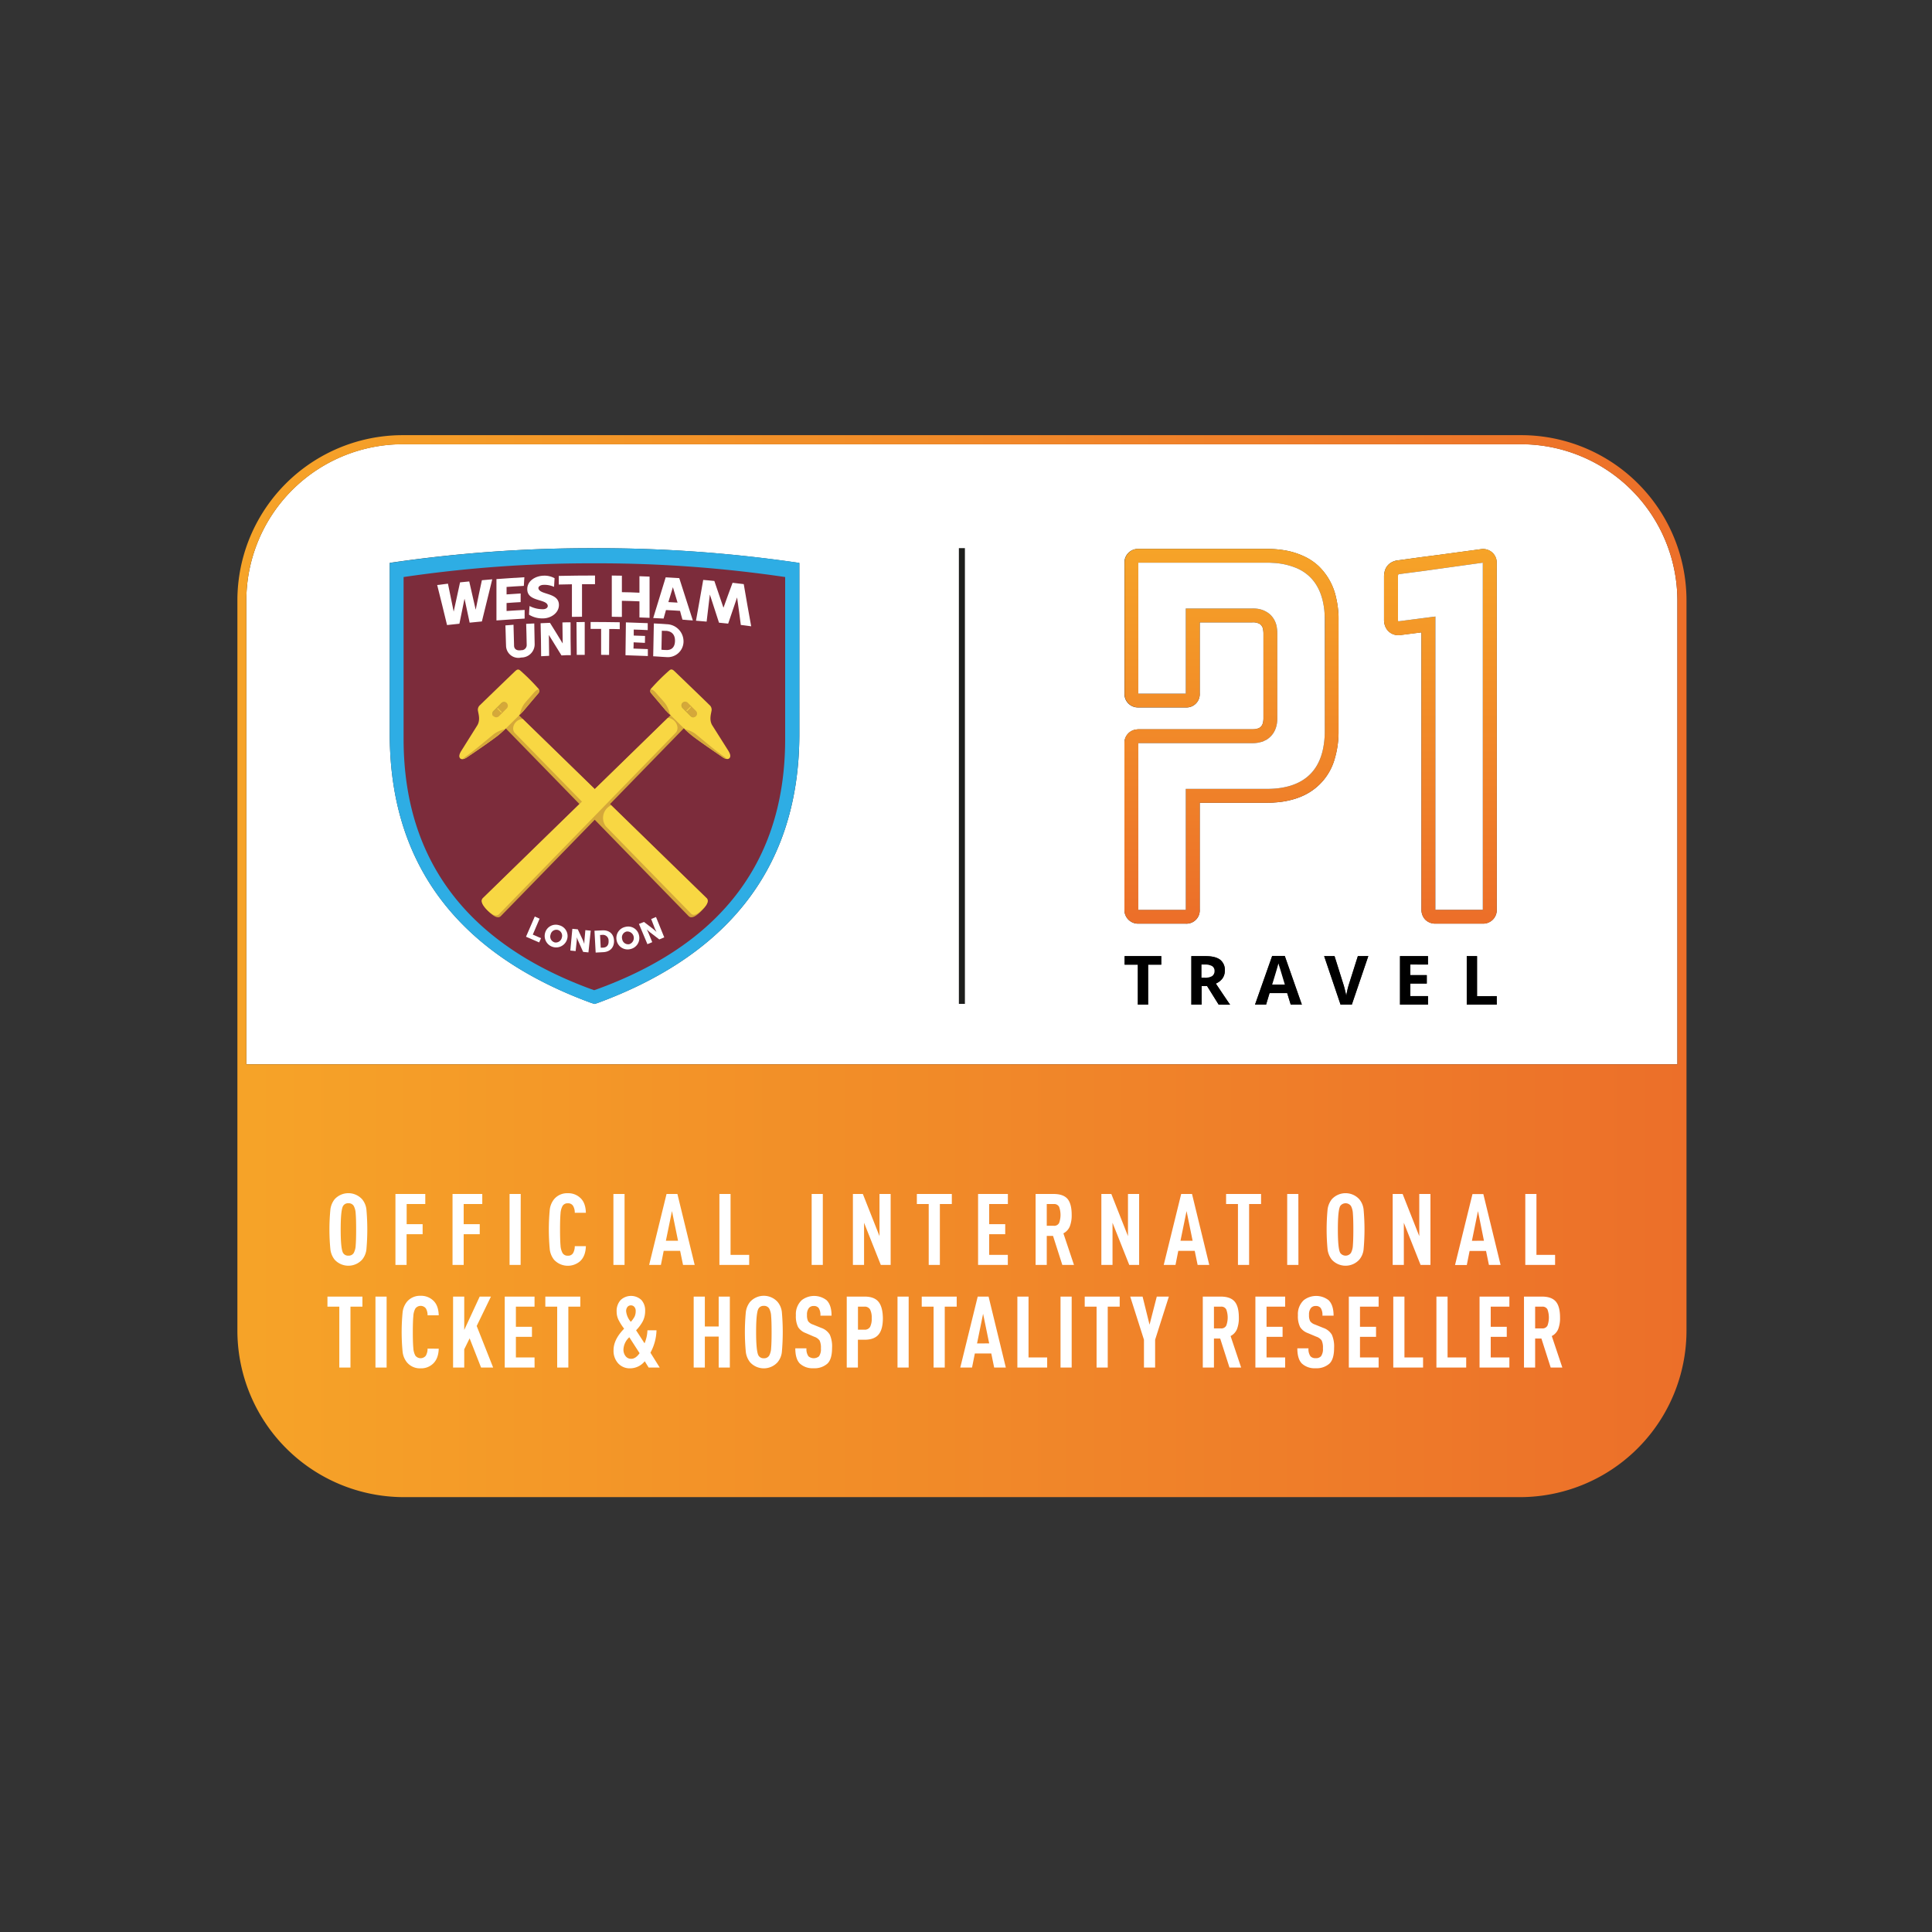 <svg xmlns="http://www.w3.org/2000/svg" xmlns:xlink="http://www.w3.org/1999/xlink" id="Layer_1" data-name="Layer 1" viewBox="0 0 800 800"><rect x="0" y="0" width="800" height="800" fill="#333333" stroke="none"/><defs><linearGradient id="Naamloos_verloop_10" x1="596.43" x2="596.43" y1="226.3" y2="379.51" gradientUnits="userSpaceOnUse"><stop offset=".01" stop-color="#f6a328"/><stop offset="1" stop-color="#ec6f29"/></linearGradient><linearGradient xlink:href="#Naamloos_verloop_10" id="Naamloos_verloop_10-2" x1="509.96" x2="509.96" y1="226.3" y2="379.51"/><linearGradient xlink:href="#Naamloos_verloop_10" id="Naamloos_verloop_10-3" x1="98.3" x2="698.3" y1="400.04" y2="400.04"/><style>.cls-1{fill:#fff}.cls-2{fill:#2eade4}.cls-3{fill:#7c2c3b}.cls-4{fill:#d5a83a}.cls-5{fill:#f8d743}.cls-6{fill:#cda938}.cls-7,.cls-8{fill:none}.cls-8{stroke:#1d1e1c;stroke-miterlimit:10;stroke-width:2.49px}.cls-9{fill:url(#Naamloos_verloop_10)}.cls-10{fill:url(#Naamloos_verloop_10-2)}.cls-11{fill:url(#Naamloos_verloop_10-3)}</style></defs><path d="M629.84 183.93H166.76A64.81 64.81 0 0 0 102 248.66v192h592.57v-192a64.81 64.81 0 0 0-64.73-64.73ZM331 303.84c0 59.81-34.71 93.46-83.45 111.43l-1.35.43-1.39-.43c-48.75-17.9-83.42-51.56-83.42-111.36v-70.84a571.41 571.41 0 0 1 84.8-6.07 572 572 0 0 1 84.8 6.11Zm149.87 95.61h-5.45V416h-4.26v-16.55h-5.48v-3.54h15.19ZM504.64 416l-4.82-7.73h-2.25V416h-4.26v-20.09h5.85c2.74 0 4.75.5 6.07 1.49a5.36 5.36 0 0 1 1.95 4.52 5.62 5.62 0 0 1-.95 3.18 6.58 6.58 0 0 1-2.78 2.17c3 4.5 5 7.44 5.91 8.76Zm29.85 0-1.49-4.76h-7.33l-1.41 4.76h-4.59l7.1-20.18H532l7.1 20.18Zm5.51-86.7a30.72 30.72 0 0 1-3.5 1.39 35.17 35.17 0 0 1-8.56 1.58c-1 .1-2.21.14-3.4.14h-27.76v44.18a5.51 5.51 0 0 1-5.88 5.88h-19.42a5.66 5.66 0 0 1-5.88-5.88v-68.72a5.56 5.56 0 0 1 5.09-5.81 5.39 5.39 0 0 1 .79-.07h47.06c.47 0 .93 0 1.36-.07 0 0 .06 0 .13-.06l.4-.1a1.63 1.63 0 0 0 .33-.07s.06 0 .1 0 .26-.13.36-.16l.33-.17c.07 0 .1-.07.16-.1 1-.69 1.46-2 1.46-3.83v-35.14a8.76 8.76 0 0 0-.1-1.32 3.58 3.58 0 0 0-1.26-2.51 5.49 5.49 0 0 0-3.27-.76h-21.76v29.36a5.51 5.51 0 0 1-5.88 5.88h-19.42a2 2 0 0 1-.43 0 5.59 5.59 0 0 1-5.45-5.85v-53.92a5.62 5.62 0 0 1 5.88-5.88h53a44.9 44.9 0 0 1 7.47.59 31.23 31.23 0 0 1 8.81 2.88 22.8 22.8 0 0 1 5.16 3.6 25.5 25.5 0 0 1 7.33 13.21 39.55 39.55 0 0 1 1 7.69v48.25a38.9 38.9 0 0 1-1.56 10.6A23.82 23.82 0 0 1 540 329.3Zm19.76 86.7h-4.66l-6.8-20.12h4.29l3.77 12c.23.73.43 1.55.66 2.48s.36 1.58.43 1.94a34.77 34.77 0 0 1 1-4.42l3.8-12h4.33Zm31.54-16.62H584v4.4h6.8v3.5H584v5.18h7.33V416h-11.62v-20.09h11.59ZM619.77 416h-12.42v-20.09h4.26v16.58h8.16Zm0-39.44a5.62 5.62 0 0 1-5.88 5.88h-19.42a5.78 5.78 0 0 1-4.36-1.71 6 6 0 0 1-1.52-4.17V261.83l-8.32 1.06a6.26 6.26 0 0 1-1.16.1 5.7 5.7 0 0 1-5.38-3.34 7 7 0 0 1-.63-3v-17.9a8.26 8.26 0 0 1 .2-1.85 5.86 5.86 0 0 1 2.25-3.63 7 7 0 0 1 3.66-1.29l8.92-1.22 7.73-1 9-1.22 9-1.22a6.92 6.92 0 0 1 1.48.16 5.58 5.58 0 0 1 4.4 5.72Z" class="cls-1"/><g id="g498"><g id="g504"><path id="path506" d="M246.19 227a571.41 571.41 0 0 0-84.81 6.11v70.84c0 59.8 34.67 93.46 83.42 111.36l1.39.43 1.35-.43c48.74-18 83.45-51.62 83.45-111.43v-70.81a572 572 0 0 0-84.8-6.07Z" class="cls-2"/></g><g id="g508"><path id="path510" d="M325.12 238.94a531 531 0 0 0-79-5.68 531.52 531.52 0 0 0-79 5.68v67c0 55.67 32.33 87 77.65 103.64l1.27.44 1.26-.44C292.85 393 325.12 361.69 325.12 306Z" class="cls-3"/></g><g id="g512"><path id="path514" d="M285.14 379.34c1.27 1.26 3.25-.06 5.29-2.15s3.36-4.08 2.15-5.29l-78.31-76.33c-1.27-1.26-3.47-1-5 .44s-1.71 3.75-.44 5Z" class="cls-4"/></g><g id="g516"><path id="path518" d="m216.71 294.42 6.38-7.54a1.54 1.54 0 0 0-.33-1.93 82.52 82.52 0 0 0-7.43-7.38c-.72-.55-1.21-.39-2 .33-3.91 3.74-13.88 13.38-14.49 14a2.53 2.53 0 0 0-.88 2.65c.22 1.32.94 3.57-.27 5.72L191 310.94c-.83 1.32-1.1 2.42-.44 3.09.33.33 1.21.71 2.92-.5.82-.55 10-6.77 12.94-9.14 1.71-1.43 3-2.7 3-2.7l5.5-5.45s1.16-1.16 1.77-1.82Z" class="cls-5"/></g><g id="g520"><path id="path522" d="M193.51 312.81c-1.93 1.32-1.93 1.48-1.65 1.43a5.24 5.24 0 0 0 1.6-.77c.82-.55 10-6.78 12.94-9.14 1.21-1 2.2-1.93 2.7-2.37a11.49 11.49 0 0 0-4.58 2c-1.59 1.27-8.26 6.94-11 8.82Z" class="cls-4"/></g><g id="g524"><path id="path526" d="m216.71 294.42 6.38-7.54a1.28 1.28 0 0 0 .06-1.27s-.55-.61-2.37 1.54c-1.54 1.82-2.26 2.53-3.58 4.13a11.49 11.49 0 0 0-2 4.74c.39-.39 1.11-1.1 1.55-1.6Z" class="cls-4"/></g><g id="g528"><path id="path530" d="M207.38 379.34c-1.26 1.26-3.25-.06-5.28-2.15s-3.36-4.08-2.15-5.29l78.31-76.33c1.27-1.26 3.47-1 5 .44s1.71 3.75.44 5Z" class="cls-4"/></g><g id="g532"><path id="path534" d="m206.62 378.58 73.08-75.06c1.27-1.27 1.05-3.47-.44-5a4.28 4.28 0 0 0-2.7-1.27L200 371.86c-1.26 1.22-.11 3.14 1.82 5.07 1.87 1.76 3.63 2.81 4.79 1.65Z" class="cls-5"/></g><g id="g536"><path id="path538" d="m275.85 294.39-6.39-7.54a1.56 1.56 0 0 1 .33-1.93 83.52 83.52 0 0 1 7.44-7.38c.71-.55 1.21-.39 2 .33 3.91 3.74 13.88 13.38 14.48 14a2.53 2.53 0 0 1 .88 2.65c-.22 1.32-.93 3.58.28 5.72l6.72 10.63c.82 1.32 1.1 2.42.44 3.09-.33.33-1.21.71-2.92-.5-.83-.61-10-6.77-12.94-9.2-1.71-1.43-3-2.7-3-2.7l-5.51-5.45a24.43 24.43 0 0 1-1.76-1.76Z" class="cls-5"/></g><g id="g540"><path id="path542" d="M299.05 312.78c1.92 1.32 1.92 1.48 1.65 1.43a3.56 3.56 0 0 1-1.6-.77c-.82-.55-10-6.78-12.94-9.15-1.21-1-2.2-1.92-2.7-2.36a11.38 11.38 0 0 1 4.57 2c1.6 1.27 8.26 6.94 11 8.82Z" class="cls-4"/></g><g id="g544"><path id="path546" d="m275.85 294.39-6.39-7.54a1.3 1.3 0 0 1 0-1.27s.55-.61 2.37 1.54c1.54 1.82 2.31 2.53 3.57 4.08a11.19 11.19 0 0 1 2 4.73 20.28 20.28 0 0 1-1.54-1.54Z" class="cls-4"/></g><g id="g548"><path id="path550" d="M288.18 296.57a1.55 1.55 0 0 1-2.2 0l-3.3-3.3a1.56 1.56 0 1 1 2.2-2.2l3.3 3.3a1.55 1.55 0 0 1 0 2.2Z" class="cls-4"/></g><g id="g552"><path id="path554" d="M283.16 293.29a1.55 1.55 0 0 1 0-2.2 1.64 1.64 0 0 1 .88-.44 1.67 1.67 0 0 0-1.32.44 1.55 1.55 0 0 0 0 2.2l3.3 3.31a1.56 1.56 0 0 0 1.33.44 1.71 1.71 0 0 1-.89-.44Z" class="cls-6"/></g><g id="g556"><path id="path558" d="M284.6 294.5a.16.16 0 0 1-.22-.22l1.49-1.49a.16.16 0 0 1 .22 0 .18.18 0 0 1 0 .22Z" class="cls-4"/></g><g id="g560"><path id="path562" d="M285.1 295a.18.18 0 0 1-.22 0 .16.16 0 0 1 .22-.22.18.18 0 0 1 0 .22" class="cls-7"/></g><g id="g564"><path id="path566" d="M284.07 294a.16.16 0 0 1-.22-.22.16.16 0 0 1 .22.22" class="cls-7"/></g><g id="g568"><path id="path570" d="m285.28 291.93-.5-.5a.16.16 0 1 0-.22.22l.06.06c.05.05.05.05 0 .11l-1.32 1.32a.16.16 0 0 0 0 .22.18.18 0 0 0 .22 0l1.32-1.32h.16l.11.11a.16.16 0 0 0 .22-.22" class="cls-7"/></g><g id="g572"><path id="path574" d="M288 294.7c0-.05-.16-.11-.22-.05l-.88.66a.08.08 0 0 1-.11 0c-.05-.06-.05-.06 0-.11l.17-.33c.05-.06 0-.11 0-.17a.12.12 0 0 0-.17 0l-.44.06h-.11v-.11l.61-.88a.18.18 0 0 0 0-.22.13.13 0 0 0-.22.05l-1.27 1.71a.16.16 0 0 0 0 .22.1.1 0 0 0 .16 0l.67-.28h.11c.05.06.05.06 0 .11l-.28.61c-.05 0 0 .11 0 .16a.16.16 0 0 0 .22 0l1.71-1.26c.11 0 .11-.11 0-.17" class="cls-7"/></g><g id="g576"><path id="path578" d="M216.48 297.74a4 4 0 0 0-2.81 1.21c-1.37 1.37-1.59 3.47-.44 4.62l31.34 32.05 5.34-5.34Z" class="cls-5"/></g><g id="g580"><path id="path582" d="m292.57 371.91-39.49-38.44a5.65 5.65 0 0 0-1.7 1.16 5.77 5.77 0 0 0-.5 7.54l35.3 36.18c1.16 1.16 3-.05 4.9-2a7.79 7.79 0 0 0 .94-1c1.05-1.32 1.43-2.59.55-3.47Z" class="cls-5"/></g><g id="g584"><path id="path586" d="M284.53 294.42a.16.16 0 0 1-.22 0 .18.18 0 0 1 0-.22l1.49-1.48a.16.16 0 0 1 .22 0 .18.18 0 0 1 0 .22Z" class="cls-5"/></g><g id="g588"><path id="path590" d="M285 294.92a.16.16 0 1 1-.22-.22.16.16 0 0 1 .22.22" class="cls-7"/></g><g id="g592"><path id="path594" d="M284 293.89a.16.16 0 0 1-.22 0 .16.16 0 1 1 .22-.22.16.16 0 0 1 0 .22" class="cls-7"/></g><g id="g596"><path id="path598" d="m285.21 291.85-.5-.49a.16.16 0 0 0-.22 0 .18.18 0 0 0 0 .22l.06.05c.05.06.05.06 0 .11l-1.33 1.33a.16.16 0 0 0 .22.22l1.33-1.33h.11l.11.11a.16.16 0 0 0 .22 0 .18.18 0 0 0 0-.22" class="cls-7"/></g><g id="g600"><path id="path602" d="M288 294.63c0-.06-.16-.11-.22-.06l-.88.67a.08.08 0 0 1-.11 0c-.06 0-.06-.06 0-.11l.16-.33c.06-.06 0-.12 0-.17a.09.09 0 0 0-.16 0l-.44.05h-.11v-.11l.6-.88a.16.16 0 0 0 0-.22.14.14 0 0 0-.22.06l-1.26 1.71a.16.16 0 0 0 0 .22.1.1 0 0 0 .16 0l.66-.28h.11c.06.06.06.06 0 .11l-.27.61c-.06.05 0 .11 0 .16a.16.16 0 0 0 .22 0l1.71-1.26c.11 0 .11-.12 0-.17" class="cls-7"/></g><g id="g604"><path id="path606" d="M209.84 291.14a1.57 1.57 0 0 1 0 2.2l-3.31 3.3a1.56 1.56 0 0 1-2.2-2.2l3.3-3.3a1.56 1.56 0 0 1 2.21 0Z" class="cls-4"/></g><g id="g608"><path id="path610" d="m204.65 294.69 3.3-3.3a1.59 1.59 0 0 1 2-.11l-.17-.17a1.57 1.57 0 0 0-2.2 0l-3.3 3.31a1.55 1.55 0 0 0 0 2.2.26.26 0 0 0 .16.11 1.59 1.59 0 0 1 .17-2Z" class="cls-6"/></g><g id="g612"><path id="path614" d="M207.69 295a.16.16 0 0 1-.22.22l-1.47-1.53a.18.18 0 0 1 0-.22.16.16 0 0 1 .22 0Z" class="cls-4"/></g><g id="g616"><path id="path618" d="M208.19 294.46a.18.18 0 0 1 0 .22.16.16 0 1 1 0-.22" class="cls-7"/></g><g id="g620"><path id="path622" d="M207.15 295.49a.16.16 0 1 1-.22.22.16.16 0 0 1 .22-.22" class="cls-7"/></g><g id="g624"><path id="path626" d="m205.12 294.28-.5.5a.16.16 0 0 0 .22.22l.11-.06c.06-.05.06-.05.11 0l1.32 1.32a.17.17 0 0 0 .23 0 .18.18 0 0 0 0-.22l-1.33-1.32v-.11l.11-.05a.16.16 0 0 0 0-.22c-.11-.11-.22-.11-.27-.06" class="cls-7"/></g><g id="g628"><path id="path630" d="M207.89 291.53c0 .05-.11.16 0 .22l.66.88v.11a.17.17 0 0 1-.11.05l-.39-.22a.18.18 0 0 0-.16.06.09.09 0 0 0 0 .16l.11.39v.11h-.11l-.88-.61a.18.18 0 0 0-.22 0 .13.13 0 0 0 0 .22l1.71 1.27a.16.16 0 0 0 .22 0 .1.1 0 0 0 0-.17l-.27-.66v-.11c.05-.05.05-.05.11 0l.6.28c.06.05.11 0 .17 0a.18.18 0 0 0 0-.22l-1.22-1.71a.13.13 0 0 0-.22-.05" class="cls-7"/></g><g id="g632"><path id="path634" d="M207.69 294.79a.18.18 0 0 1 0 .22.16.16 0 0 1-.22 0l-1.47-1.49a.16.16 0 1 1 .22-.22Z" class="cls-5"/></g><g id="g636"><path id="path638" d="M208.19 294.29a.18.18 0 0 1 0 .22.16.16 0 0 1-.22-.22.18.18 0 0 1 .22 0" class="cls-7"/></g><g id="g640"><path id="path642" d="M207.15 295.33a.16.16 0 0 1 0 .22.16.16 0 0 1-.22-.22.16.16 0 0 1 .22 0" class="cls-7"/></g><g id="g644"><path id="path646" d="m205.12 294.11-.5.5a.18.18 0 0 0 0 .22.16.16 0 0 0 .22 0l.11-.05c.06-.06.06-.06.11 0l1.32 1.32a.2.2 0 0 0 .23 0 .18.18 0 0 0 0-.22l-1.33-1.32v-.12l.11-.05a.16.16 0 0 0 0-.22c-.11-.11-.22-.11-.27-.06" class="cls-7"/></g><g id="g648"><path id="path650" d="M207.89 291.36c0 .06-.11.17 0 .22l.66.88v.11a.16.16 0 0 1-.11.06l-.39-.22a.2.2 0 0 0-.16 0 .1.1 0 0 0 0 .17l.11.38v.11h-.11l-.88-.66c-.06 0-.17 0-.22.06s-.06.16 0 .22l1.71 1.31a.16.16 0 0 0 .22 0 .09.09 0 0 0 0-.16l-.27-.66v-.11c.05-.06.05-.06.11 0l.6.27c.06.06.11 0 .17 0a.18.18 0 0 0 0-.22l-1.22-1.7a.14.14 0 0 0-.22-.06" class="cls-7"/></g><g id="g652"><path id="path654" d="M215.39 272.36a5.12 5.12 0 0 1-5.84-4.79c-.11-2.87-.16-5.73-.27-8.6l3.36-.27c.05 2.86.16 5.73.22 8.59 0 1.43 1 2.09 2.42 2a1.43 1.43 0 0 0 .5-.06 2.14 2.14 0 0 0 2.31-2.31c-.06-2.86-.11-5.73-.22-8.59l3.36-.17.16 8.59a5.48 5.48 0 0 1-5.5 5.51 1.43 1.43 0 0 1-.5.06Z" class="cls-1"/></g><g id="g656"><path id="path658" d="m223.82 258.07 3.91-.17c1.77 2.81 3.53 5.68 5.23 8.49h.04c-.06-2.87-.06-5.79-.11-8.65 1.32-.06 2-.06 3.36-.06 0 4.52 0 9.09.11 13.61-1.54 0-2.31 0-3.86.11-1.7-2.81-3.47-5.68-5.23-8.48 0 2.86.11 5.78.11 8.64l-3.31.17c0-4.57-.11-9.14-.22-13.66Z" class="cls-1"/></g><g id="g660"><path id="path662" d="M238.76 257.61c1.32 0 2-.06 3.36-.06v13.61h-3.3c-.06-4.52-.06-9.09-.11-13.6Z" class="cls-1"/></g><g id="g664"><path id="path666" d="M248.91 260.41h-4.35v-2.86c4 0 8 .05 12.06.11v2.86c-1.71-.06-2.59-.06-4.35-.06 0 3.58-.06 7.16-.06 10.74-1.32 0-2 0-3.3-.05v-10.74Z" class="cls-1"/></g><g id="g668"><path id="path670" d="m259.07 257.71 9.14.33v2.87c-2.32-.11-3.47-.17-5.79-.22v2.48c1.88.05 2.81.11 4.68.16 0 1.16-.05 1.71-.05 2.87-1.87-.12-2.81-.17-4.68-.23 0 1 0 1.55-.06 2.59 2.37.06 3.58.11 5.95.22v2.87l-9.26-.33.17-13.61Z" class="cls-1"/></g><g id="g672"><path id="path674" d="M270.75 258.15c2.15.11 3.25.16 5.4.33a7.11 7.11 0 0 1 6.88 7.27 6.51 6.51 0 0 1-7.21 6.33c-2.15-.11-3.2-.22-5.35-.33.11-4.52.17-9.09.28-13.6Zm4.95 11c2.32.17 3.75-1.1 3.8-3.74s-1.37-4-3.63-4.19c-.72 0-1.05 0-1.82-.05-.05 2.64-.11 5.28-.16 7.87.71.06 1.1.11 1.81.11Z" class="cls-1"/></g><g id="g676"><path id="path678" d="m181.08 242.24 4.41-.55c.77 3.86 1.59 7.71 2.37 11.57.88-4 1.76-8.1 2.64-12.12 1.49-.16 2.26-.22 3.8-.38.89 3.85 1.77 7.71 2.65 11.62h.05c.83-4.08 1.65-8.1 2.54-12.12l4.29-.38c-1.43 5.83-2.86 11.62-4.29 17.45-2 .17-3 .28-5.07.5-.72-3.25-1.38-6.55-2.09-9.8h-.06c-.71 3.41-1.38 6.82-2.09 10.24l-5.12.55c-1.32-5.51-2.7-11.07-4.08-16.58Z" class="cls-1"/></g><g id="g680"><path id="path682" d="M291.12 240.13c1.87.17 2.8.22 4.68.44 1.26 3.69 2.48 7.33 3.74 11h.06c1.21-3.42 2.48-6.83 3.74-10.25l4.63.55c1 5.84 2 11.62 3.08 17.46l-4.29-.55c-.5-3.8-1-7.6-1.55-11.4-1.21 3.64-2.42 7.21-3.69 10.85-1.49-.17-2.26-.22-3.8-.39-1.27-3.85-2.48-7.71-3.75-11.56h-.05c-.44 3.69-.88 7.38-1.32 11.12l-4.41-.38c1.05-5.67 2-11.29 3-16.91Z" class="cls-1"/></g><g id="g684"><path id="path686" d="M205.57 239.79c3.85-.27 7.71-.55 11.56-.77-.11 1.43-.11 2.15-.22 3.58-2.36.11-4.79.28-7.15.44v3.09c2.31-.17 3.52-.23 5.83-.39v3.58c-2.31.11-3.52.22-5.83.38v3.3c2.47-.16 5-.33 7.48-.44v3.58c-3.91.22-7.76.5-11.67.77v-17.12Z" class="cls-1"/></g><g id="g688"><path id="path690" d="M236.78 241.94c-2.15.06-3.25.06-5.4.11v-3.58c5-.11 10-.16 15-.16v3.58H241v13.49c-1.65 0-2.53 0-4.18.05v-13.49Z" class="cls-1"/></g><g id="g692"><path id="path694" d="M253.33 238.32c1.65 0 2.53.06 4.18.06v6.83c2.42 0 4.85.11 7.27.22v-6.83c1.65.05 2.53.11 4.19.16v17.07c-1.66-.05-2.54-.11-4.19-.16V249c-2.42-.11-4.85-.17-7.27-.22v6.66c-1.65 0-2.53 0-4.18-.06v-17.06Z" class="cls-1"/></g><g id="g696"><path id="path698" d="M281.5 252.94c-2.32-.17-3.47-.22-5.73-.33-.39 1.43-.61 2.09-1 3.52-1.7-.11-2.58-.11-4.29-.22 1.71-5.61 3.47-11.23 5.17-16.85 2.26.11 3.36.22 5.62.33l5.62 17.52c-1.71-.11-2.59-.17-4.3-.34-.44-1.43-.6-2.14-1-3.63Zm-2.87-9.8c-.6 2-1.26 4.07-1.87 6.17 1.54.11 2.26.11 3.8.22-.66-2.15-1.27-4.24-1.93-6.39Z" class="cls-1"/></g><g id="g700"><path id="path702" d="M225 238.38c-3.14.11-6.67 2-6.67 5.56-.05 5.35 8 3.91 8.48 6.83.11.83-.77 1.49-1.92 1.49a11.92 11.92 0 0 1-5.62-1.32c-.11 1.49-.17 2.26-.22 3.58a10.27 10.27 0 0 0 5.73 1.54c3 .05 6.61-2 6.66-5.51.06-5.28-7.93-4.13-8.48-6.88-.17-.72.72-1.43 2-1.49a9.59 9.59 0 0 1 4.46.83c.11-1.71.11-1.93.22-3.58a8.54 8.54 0 0 0-4.62-1.05Z" class="cls-1"/></g></g><g id="g710"><g id="g716"><path id="path718" d="M231.49 383.11a4.59 4.59 0 0 1 3.36 5.72 4.74 4.74 0 1 1-9.14-2.53 4.57 4.57 0 0 1 5.78-3.19Zm-1.93 7.1a2.57 2.57 0 0 0 3.09-2 2.5 2.5 0 0 0-1.65-3.14 2.45 2.45 0 0 0-3 1.87 2.48 2.48 0 0 0 1.59 3.25Z" class="cls-1"/></g><g id="g720"><path id="path722" d="m237 384.6 2.25.22 2.1 4.46c.27.61.6 1.6.6 1.6s0-1 .06-1.54l.38-4.19 2.21.22-.94 9-2.2-.22-2-4.46a12.56 12.56 0 0 1-.61-1.6s0 1-.05 1.54l-.44 4.19-2.2-.22Z" class="cls-1"/></g><g id="g724"><path id="path726" d="m246.16 385.4 3.19-.16c2.87-.17 4.79 1.43 4.9 4.24s-1.59 4.63-4.4 4.79l-3.2.17Zm3.52 7c1.54-.06 2.43-1 2.32-2.81a2.35 2.35 0 0 0-2.59-2.48l-.94.06.28 5.23a5.78 5.78 0 0 0 .93 0Z" class="cls-1"/></g><g id="g728"><path id="path730" d="M259 383.8a4.56 4.56 0 0 1 5.61 3.53A4.68 4.68 0 0 1 261 393a4.63 4.63 0 0 1-5.67-3.63 4.68 4.68 0 0 1 3.67-5.57Zm1.59 7.16a2.69 2.69 0 0 0-1.15-5.23 2.48 2.48 0 0 0-1.82 3.08 2.52 2.52 0 0 0 3 2.15Z" class="cls-1"/></g><g id="g732"><path id="path734" d="m264.57 382.58 2.1-.82 3.91 3c.55.44 1.26 1.16 1.26 1.16s-.44-.88-.66-1.38l-1.54-4 2-.83 3.41 8.43-2.05.86-3.91-3c-.55-.44-1.27-1.16-1.27-1.16s.44.88.66 1.38l1.6 3.91-2 .83Z" class="cls-1"/></g></g><g id="g704"><path id="path706" d="m221.44 379.52 2 .88-2.82 6.6 3.41 1.48-.77 1.76-5.45-2.36Z" class="cls-1"/></g><path d="M398.3 226.97v188.72" class="cls-8"/><path d="M615.37 227.45a6.92 6.92 0 0 0-1.48-.16l-9 1.22-9 1.22-7.73 1-8.95 1.27a7 7 0 0 0-3.66 1.29 5.86 5.86 0 0 0-2.25 3.63 8.26 8.26 0 0 0-.2 1.85v17.93a7 7 0 0 0 .63 3 5.7 5.7 0 0 0 5.38 3.34 6.26 6.26 0 0 0 1.16-.1l8.32-1.06v114.71a6 6 0 0 0 1.52 4.17 5.78 5.78 0 0 0 4.36 1.71h19.42a5.62 5.62 0 0 0 5.88-5.88V233.17a5.58 5.58 0 0 0-4.4-5.72ZM614 376.73h-19.63a.2.2 0 0 1 0-.14v-121.3l-14.86 1.92a1.76 1.76 0 0 1-.57 0 1.74 1.74 0 0 1-.06-.53v-17.93a1.78 1.78 0 0 1 .13-.86s.2-.13.76-.2l1.68-.23 7.73-1 9-1.26L614 233Z" class="cls-9"/><path d="M554.28 255.26a39.55 39.55 0 0 0-1-7.69 25.5 25.5 0 0 0-7.28-13.21 22.8 22.8 0 0 0-5.16-3.6 31.23 31.23 0 0 0-8.81-2.88 44.9 44.9 0 0 0-7.47-.59h-53a5.62 5.62 0 0 0-5.88 5.88v53.89a5.59 5.59 0 0 0 5.45 5.85 2 2 0 0 0 .43 0h19.34a5.51 5.51 0 0 0 5.88-5.88V257.7h21.76a5.49 5.49 0 0 1 3.27.76 3.58 3.58 0 0 1 1.26 2.51 8.76 8.76 0 0 1 .1 1.32v35.11c0 1.85-.5 3.14-1.46 3.83-.06 0-.09.07-.16.1l-.33.17c-.1 0-.2.09-.36.16s-.07 0-.1 0a1.63 1.63 0 0 1-.33.07l-.4.1c-.07 0-.13 0-.13.06-.43 0-.89.07-1.36.07h-47.06a5.39 5.39 0 0 0-.79.07 5.56 5.56 0 0 0-5.09 5.81v68.72a5.66 5.66 0 0 0 5.88 5.88h19.42a5.51 5.51 0 0 0 5.88-5.88v-44.15h27.74c1.19 0 2.35 0 3.4-.14a35.17 35.17 0 0 0 8.56-1.58 30.72 30.72 0 0 0 3.5-1.39 23.82 23.82 0 0 0 12.74-15.19 38.9 38.9 0 0 0 1.56-10.6v-46.43c.03-.63 0-1.23 0-1.82Zm-5.72 47.39a36.28 36.28 0 0 1-.69 7.3c-1.65 8.12-6.31 13.31-13.94 15.52a30.83 30.83 0 0 1-6.4 1.09c-1 .07-1.95.1-3 .1H491v49.93a.2.2 0 0 1 0 .14h-19.65v-69H518.54a13.12 13.12 0 0 0 2.25-.17 5 5 0 0 0 .79-.16l.4-.1c.26-.07.56-.13.86-.23a7.54 7.54 0 0 0 .76-.37l.23-.1a5.15 5.15 0 0 0 .86-.46 1.32 1.32 0 0 0 .36-.26c1.78-1.29 3.86-3.77 3.86-8.49v-35.1a13.92 13.92 0 0 0-.16-2.11 9.18 9.18 0 0 0-2.87-5.78 10 10 0 0 0-5.72-2.38 14.27 14.27 0 0 0-1.62-.06H491v35.1a.2.2 0 0 1 0 .14h-19.65V233h53.17c.79 0 1.52 0 2.28.07a28.86 28.86 0 0 1 10.11 2.18 18.24 18.24 0 0 1 5 3.17q5.4 4.86 6.44 14.07a41 41 0 0 1 .26 4.56Z" class="cls-10"/><path d="M465.67 395.91v3.54h5.48V416h4.26v-16.55h5.45v-3.54ZM503.45 407.27a6.58 6.58 0 0 0 2.78-2.17 5.62 5.62 0 0 0 .95-3.18 5.36 5.36 0 0 0-1.95-4.52c-1.32-1-3.33-1.49-6.07-1.49h-5.85V416h4.26v-7.7h2.25l4.82 7.73h4.72c-.92-1.32-2.9-4.26-5.91-8.76Zm-1.52-3.1a5.53 5.53 0 0 1-3 .66h-1.36v-5.42h1.29a6.06 6.06 0 0 1 3 .6 2.21 2.21 0 0 1 1 2.05 2.45 2.45 0 0 1-.93 2.11ZM532 395.85h-5.22L519.67 416h4.59l1.45-4.79H533l1.45 4.79h4.6Zm-5.19 11.82c1.42-4.66 2.28-7.53 2.58-8.72.1.33.19.8.39 1.36s.93 3 2.25 7.36ZM562.27 395.91l-3.8 12a34.77 34.77 0 0 0-1 4.42c-.07-.36-.2-1-.43-1.94s-.43-1.75-.66-2.48l-3.77-12h-4.31l6.8 20.09h4.66l6.84-20.12ZM591.3 399.41v-3.5h-11.59V416h11.59v-3.54H584v-5.18h6.8v-3.5H584v-4.4ZM611.61 412.49v-16.58h-4.26V416h12.42v-3.54Z"/><path d="M629.84 180.19H166.76a68.46 68.46 0 0 0-68.46 68.47v302.27a69 69 0 0 0 69 69h462.04a69 69 0 0 0 69-69V248.66a68.46 68.46 0 0 0-68.5-68.47Zm64.73 260.51H102v-192a64.81 64.81 0 0 1 64.73-64.73h463.11a64.81 64.81 0 0 1 64.73 64.73Z" class="cls-11"/><path d="M532 407.67h-5.2c1.42-4.66 2.28-7.53 2.58-8.72.1.33.19.8.39 1.36s.93 3 2.23 7.36ZM502.89 402.06a2.45 2.45 0 0 1-1 2.11 5.53 5.53 0 0 1-3 .66h-1.36v-5.42h1.29a6.06 6.06 0 0 1 3 .6 2.21 2.21 0 0 1 1.07 2.05ZM614 233v143.7h-19.63a.2.2 0 0 1 0-.14V255.29l-14.86 1.92a1.76 1.76 0 0 1-.57 0 1.74 1.74 0 0 1-.06-.53v-17.93a1.78 1.78 0 0 1 .13-.86s.2-.13.76-.2l1.68-.23 7.73-1 9-1.26ZM548.56 257.08v45.57a36.28 36.28 0 0 1-.69 7.3c-1.65 8.12-6.31 13.31-13.94 15.52a30.83 30.83 0 0 1-6.4 1.09c-1 .07-1.95.1-3 .1H491v49.93a.2.2 0 0 1 0 .14h-19.65v-69H518.54a13.12 13.12 0 0 0 2.25-.17 5 5 0 0 0 .79-.16l.4-.1c.26-.07.56-.13.86-.23a7.54 7.54 0 0 0 .76-.37l.23-.1a5.15 5.15 0 0 0 .86-.46 1.32 1.32 0 0 0 .36-.26c1.78-1.29 3.86-3.77 3.86-8.49v-35.1a13.92 13.92 0 0 0-.16-2.11 9.18 9.18 0 0 0-2.87-5.78 10 10 0 0 0-5.72-2.38 14.27 14.27 0 0 0-1.62-.06H491v35.1a.2.2 0 0 1 0 .14h-19.65V233h53.17c.79 0 1.52 0 2.28.07a28.86 28.86 0 0 1 10.11 2.18 18.24 18.24 0 0 1 5 3.17q5.4 4.86 6.44 14.07a41 41 0 0 1 .21 4.59ZM151.72 500.78a93.5 93.5 0 0 1 0 16.62 8 8 0 0 1-1.77 4.19 7.7 7.7 0 0 1-11.39 0 8.47 8.47 0 0 1-1.75-4.23 85.69 85.69 0 0 1 0-16.54 8.47 8.47 0 0 1 1.75-4.23 7.7 7.7 0 0 1 11.39 0 8 8 0 0 1 1.77 4.19Zm-4.44 14.89q.19-2.17.19-6.58c0-2.94-.06-5.14-.19-6.58a7.36 7.36 0 0 0-.8-3.16 2.44 2.44 0 0 0-2.23-1.11 2.38 2.38 0 0 0-2.18 1.11q-1 1.65-1 9.74t1 9.73a2.37 2.37 0 0 0 2.18 1.12 2.43 2.43 0 0 0 2.23-1.12 7.35 7.35 0 0 0 .8-3.15ZM176.1 498.57h-7.71v8.33H175v4.17h-6.64v12.7h-4.62V494.4h12.36ZM199.7 498.57H192v8.33h6.65v4.17H192v12.7h-4.62V494.4h12.32ZM215.58 523.77H211V494.4h4.62ZM242.6 516q-.12 4.17-2.43 6.27a7.77 7.77 0 0 1-10.77-.66 8.47 8.47 0 0 1-1.75-4.23 87.88 87.88 0 0 1 0-16.54 8.47 8.47 0 0 1 1.75-4.23 7 7 0 0 1 5.7-2.52 7.19 7.19 0 0 1 5.15 1.9q2.24 2 2.35 6.19H238a5.42 5.42 0 0 0-.7-2.85 2.37 2.37 0 0 0-2.18-1.07 2.41 2.41 0 0 0-2.19 1.11 7.6 7.6 0 0 0-.83 3.16c-.13 1.44-.2 3.64-.2 6.58s.07 5.13.2 6.58a7.59 7.59 0 0 0 .83 3.15 2.4 2.4 0 0 0 2.19 1.12 2.37 2.37 0 0 0 2.18-1.07 5.85 5.85 0 0 0 .7-2.89ZM258.61 523.77H254V494.4h4.62ZM287.65 523.77h-4.82l-1.2-5.81h-6.81l-1.15 5.81h-4.87l7.2-29.37h4.5Zm-6.89-10-2.51-12.29-2.52 12.29ZM310.22 523.77h-12.33V494.4h4.62v25.21h7.71ZM340.71 523.77h-4.62V494.4h4.62ZM368.8 523.77h-4.08l-6.93-17.45v17.45h-4.62V494.4h4.12l6.89 17.45V494.4h4.62ZM394.13 498.57h-4.95v25.2h-4.62v-25.2h-4.91v-4.17h14.48ZM417.32 523.77H405V494.4h12.34v4.17h-7.74v8.33h6.64v4.17h-6.64v8.54h7.72ZM444.71 523.77h-4.83l-3.84-12h-2.6v12h-4.62V494.4h7.43q4 0 5.76 2c1.16 1.36 1.75 3.57 1.75 6.63a12.68 12.68 0 0 1-.77 4.78 5.65 5.65 0 0 1-2.66 2.89Zm-6.15-17.38a9.82 9.82 0 0 0 0-6.65 2.28 2.28 0 0 0-2.27-1.17h-2.85v9h2.85a2.28 2.28 0 0 0 2.27-1.18ZM471.69 523.77h-4.09l-6.93-17.45v17.45h-4.62V494.4h4.13l6.89 17.45V494.4h4.62ZM500.73 523.77h-4.82l-1.2-5.81h-6.81l-1.15 5.81h-4.87l7.22-29.37h4.49Zm-6.89-10-2.51-12.29-2.52 12.29ZM522.18 498.57h-4.95v25.2h-4.62v-25.2h-4.91v-4.17h14.48ZM537.65 523.77H533V494.4h4.62ZM564.63 500.78a91.05 91.05 0 0 1 0 16.62 7.91 7.91 0 0 1-1.77 4.19 7.7 7.7 0 0 1-11.39 0 8.56 8.56 0 0 1-1.75-4.23 87.88 87.88 0 0 1 0-16.54 8.56 8.56 0 0 1 1.75-4.23 7.7 7.7 0 0 1 11.39 0 7.91 7.91 0 0 1 1.77 4.19Zm-4.43 14.89c.12-1.45.19-3.64.19-6.58s-.07-5.14-.19-6.58a7.34 7.34 0 0 0-.81-3.16 2.75 2.75 0 0 0-4.41 0q-1 1.65-1 9.74t1 9.73a2.73 2.73 0 0 0 4.41 0 7.33 7.33 0 0 0 .81-3.15ZM592.32 523.77h-4.09l-6.93-17.45v17.45h-4.62V494.4h4.12l6.89 17.45V494.4h4.63ZM621.36 523.77h-4.83l-1.19-5.77h-6.81l-1.16 5.81h-4.87l7.22-29.37h4.5Zm-6.89-10L612 501.5l-2.51 12.29ZM643.93 523.77h-12.34V494.4h4.62v25.21h7.72ZM150.07 541.06h-4.95v25.21h-4.62v-25.21h-4.91v-4.17h14.48ZM160.09 566.27h-4.62v-29.38h4.62ZM181.67 558.47q-.12 4.17-2.43 6.27a7.13 7.13 0 0 1-5.08 1.86 7 7 0 0 1-5.69-2.52 8.47 8.47 0 0 1-1.75-4.23 85.69 85.69 0 0 1 0-16.54 8.47 8.47 0 0 1 1.75-4.23 7 7 0 0 1 5.69-2.52 7.27 7.27 0 0 1 5.16 1.9q2.24 2 2.35 6.19h-4.62a5.51 5.51 0 0 0-.7-2.85 2.73 2.73 0 0 0-4.37.05 7.44 7.44 0 0 0-.83 3.15q-.21 2.18-.21 6.58c0 2.94.07 5.14.21 6.58a7.49 7.49 0 0 0 .83 3.16 2.74 2.74 0 0 0 4.37 0 5.93 5.93 0 0 0 .7-2.89ZM204.2 566.27h-5l-4.74-12.09-2.23 4.54v7.55h-4.62v-29.38h4.62v13.82l6.4-13.82h4.66l-5.9 12.17ZM221.36 566.27H209v-29.38h12.34v4.17h-7.72v8.34h6.65v4.16h-6.65v8.54h7.72ZM240.29 541.06h-4.95v25.21h-4.62v-25.21h-4.91v-4.17h14.48ZM273.17 566.27h-4.58l-1.61-2.6a7.86 7.86 0 0 1-6 2.93 6.49 6.49 0 0 1-5-2.05 7.69 7.69 0 0 1-1.92-5.5q0-4.41 4.38-8.87a22.4 22.4 0 0 1-2.36-3.72 7.65 7.65 0 0 1-.74-3.3 6.7 6.7 0 0 1 1.65-4.84 6.28 6.28 0 0 1 8.62 0 6.4 6.4 0 0 1 1.53 4.43 9.3 9.3 0 0 1-.93 4.27 16.29 16.29 0 0 1-2.82 3.82l3.5 5.4a15 15 0 0 0 1.2-5.4h3.75a20.27 20.27 0 0 1-2.51 9.28Zm-8.33-5.94-4.25-6.6a7.23 7.23 0 0 0-2.43 5 4.3 4.3 0 0 0 .88 2.82 2.79 2.79 0 0 0 2.29 1.1c1.24.03 2.41-.76 3.51-2.32Zm-1.61-17.5a2.43 2.43 0 0 0-.56-1.67 1.8 1.8 0 0 0-1.42-.63 1.77 1.77 0 0 0-1.44.65 2.82 2.82 0 0 0-.54 1.82 7.84 7.84 0 0 0 1.94 4.33 10.69 10.69 0 0 0 1.55-2.14 5.36 5.36 0 0 0 .47-2.36ZM302.21 566.27h-4.62v-12.83h-5.73v12.83h-4.62v-29.38h4.62v12.38h5.73v-12.38h4.62ZM323.75 543.27a93.5 93.5 0 0 1 0 16.62 7.91 7.91 0 0 1-1.78 4.19 7.68 7.68 0 0 1-11.38 0 8.48 8.48 0 0 1-1.76-4.23 87.88 87.88 0 0 1 0-16.54 8.48 8.48 0 0 1 1.76-4.23 7.68 7.68 0 0 1 11.38 0 7.91 7.91 0 0 1 1.78 4.19Zm-4.44 14.89c.13-1.44.19-3.64.19-6.58s-.06-5.13-.19-6.58a7.35 7.35 0 0 0-.8-3.15 2.43 2.43 0 0 0-2.23-1.12 2.4 2.4 0 0 0-2.19 1.12c-.68 1.1-1 4.34-1 9.73s.35 8.64 1 9.74a2.41 2.41 0 0 0 2.19 1.11 2.44 2.44 0 0 0 2.23-1.11 7.4 7.4 0 0 0 .8-3.16ZM344.54 558.14q0 4.62-1.9 6.48a8 8 0 0 1-5.73 1.94 7.76 7.76 0 0 1-5.7-1.94q-1.89-1.9-1.89-6.31h4.62a5.11 5.11 0 0 0 .82 3.3 3.4 3.4 0 0 0 4.38 0 5.13 5.13 0 0 0 .78-3.26 7 7 0 0 0-.52-3.24 4.43 4.43 0 0 0-2.24-1.59l-3.51-1.52a6.37 6.37 0 0 1-3.18-2.49 10.08 10.08 0 0 1-.91-4.89 7.93 7.93 0 0 1 2.4-6.23 8.39 8.39 0 0 1 10.31 0c1.38 1.35 2.06 3.48 2.06 6.39h-4.62a5.23 5.23 0 0 0-.7-3.13 2.42 2.42 0 0 0-2.06-.87 2.54 2.54 0 0 0-2 .83 4.38 4.38 0 0 0-.79 2.89 5.3 5.3 0 0 0 .46 2.57 4 4 0 0 0 2 1.39l3.46 1.4a6.6 6.6 0 0 1 3.53 2.81 12 12 0 0 1 .93 5.47ZM365.58 545.85q0 4.62-1.79 6.76t-5.79 2.15h-2.76v11.51h-4.62v-29.38H358q4 0 5.76 2.15t1.82 6.81Zm-5.28 3.56a7.48 7.48 0 0 0 .66-3.56 7.64 7.64 0 0 0-.66-3.59 2.53 2.53 0 0 0-2.44-1.2h-2.59v9.53h2.59a2.54 2.54 0 0 0 2.44-1.18ZM376.26 566.27h-4.62v-29.38h4.62ZM396.15 541.06h-4.95v25.21h-4.62v-25.21h-4.91v-4.17h14.48ZM416.49 566.27h-4.83l-1.19-5.82h-6.81l-1.16 5.82h-4.87l7.22-29.38h4.5Zm-6.89-10L407.08 544l-2.51 12.29ZM433.61 566.27h-12.34v-29.38h4.62v25.21h7.72ZM443.76 566.27h-4.62v-29.38h4.62ZM463.64 541.06h-4.95v25.21h-4.62v-25.21h-4.91v-4.17h14.48ZM484 536.89l-5.69 17.87v11.51h-4.62v-11.51L468 536.89h5.12l2.88 11.64 3-11.64ZM513.93 566.27h-4.83l-3.84-12h-2.59v12h-4.62v-29.38h7.42c2.67 0 4.59.69 5.76 2.05s1.75 3.57 1.75 6.62a12.66 12.66 0 0 1-.76 4.78 5.73 5.73 0 0 1-2.66 2.89Zm-6.15-17.39a9.79 9.79 0 0 0 0-6.64 2.27 2.27 0 0 0-2.27-1.18h-2.84v9h2.84a2.28 2.28 0 0 0 2.27-1.18ZM532.16 566.27h-12.33v-29.38h12.33v4.17h-7.71v8.34h6.64v4.16h-6.64v8.54h7.71ZM552.42 558.14q0 4.62-1.9 6.48a8 8 0 0 1-5.73 1.94 7.76 7.76 0 0 1-5.7-1.94q-1.89-1.9-1.89-6.31h4.62a5.11 5.11 0 0 0 .82 3.3 2.75 2.75 0 0 0 2.15.78 2.79 2.79 0 0 0 2.23-.82 5.13 5.13 0 0 0 .78-3.26 7 7 0 0 0-.52-3.24 4.43 4.43 0 0 0-2.24-1.59l-3.51-1.48a6.37 6.37 0 0 1-3.18-2.49 10.08 10.08 0 0 1-.91-4.89 7.93 7.93 0 0 1 2.4-6.23 8.39 8.39 0 0 1 10.31 0q2.05 2 2.06 6.39h-4.62a5.23 5.23 0 0 0-.7-3.13 2.42 2.42 0 0 0-2.06-.87 2.52 2.52 0 0 0-2 .83 4.32 4.32 0 0 0-.79 2.89 5.3 5.3 0 0 0 .46 2.57 4 4 0 0 0 2 1.39l3.46 1.4a6.6 6.6 0 0 1 3.53 2.81 12 12 0 0 1 .93 5.47ZM570.86 566.27h-12.34v-29.38h12.34v4.17h-7.72v8.34h6.65v4.16h-6.65v8.54h7.72ZM589.26 566.27h-12.33v-29.38h4.62v25.21h7.71ZM607.12 566.27h-12.33v-29.38h4.62v25.21h7.71ZM625 566.27h-12.35v-29.38H625v4.17h-7.72v8.34h6.64v4.16h-6.64v8.54H625ZM646.93 566.27h-4.82l-3.84-12h-2.6v12h-4.62v-29.38h7.43c2.66 0 4.58.69 5.75 2.05s1.75 3.57 1.75 6.62a12.66 12.66 0 0 1-.76 4.78 5.69 5.69 0 0 1-2.66 2.89Zm-6.14-17.39a10 10 0 0 0 0-6.64 2.28 2.28 0 0 0-2.27-1.18h-2.85v9h2.85a2.29 2.29 0 0 0 2.27-1.18Z" class="cls-1"/></svg>